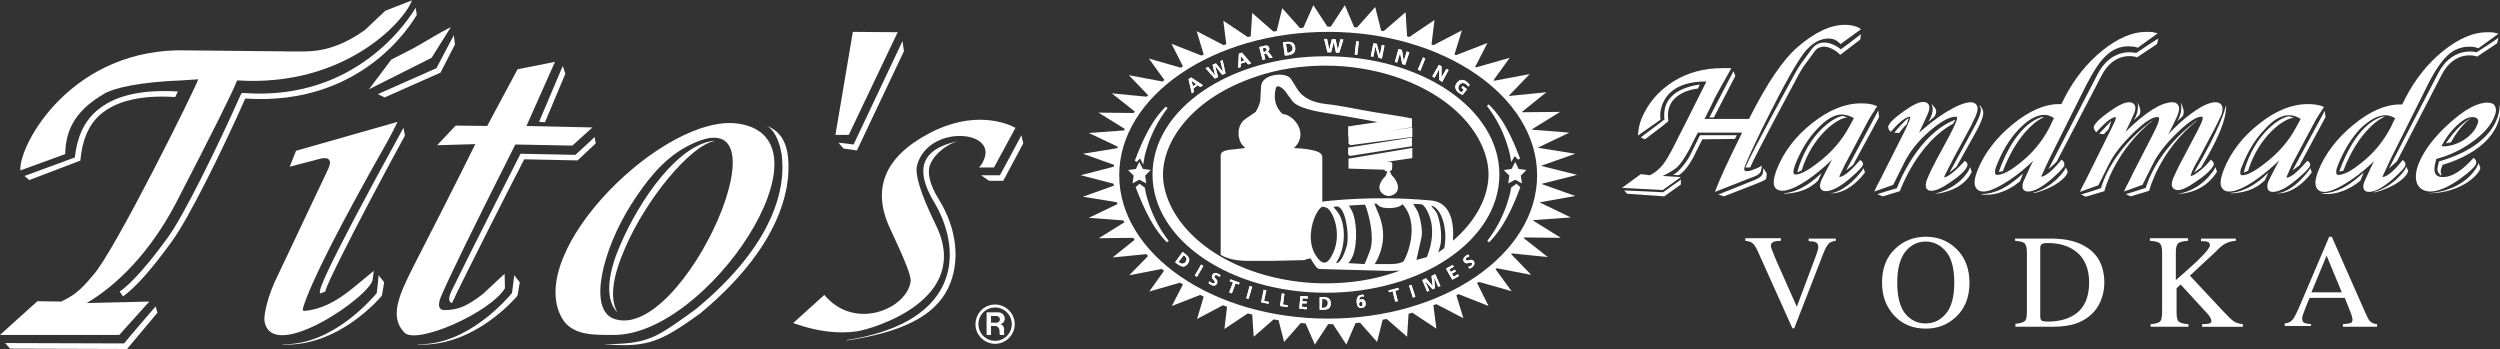 <?xml version="1.0" encoding="utf-8"?>
<!-- Generator: Adobe Illustrator 19.2.0, SVG Export Plug-In . SVG Version: 6.00 Build 0)  -->
<svg version="1.1" id="Layer_1" xmlns="http://www.w3.org/2000/svg" xmlns:xlink="http://www.w3.org/1999/xlink" x="0px" y="0px"
	 viewBox="0 0 674.8 94.2" style="enable-background:new 0 0 674.8 94.2;" xml:space="preserve">
<rect x="0" y="0" width="674.8" height="94.2" fill="#333333" stroke="none"/>
<style type="text/css">
	.Arched_x0020_Green{fill:url(#SVGID_1_);stroke:#FFFFFF;stroke-width:0.25;stroke-miterlimit:1;}
	.st0{fill:#FFFFFF;}
	.st1{fill-rule:evenodd;clip-rule:evenodd;fill:#FFFFFF;}
	.st2{fill:none;stroke:#FFFFFF;stroke-width:0.63;stroke-miterlimit:3.864;}
</style>
<linearGradient id="SVGID_1_" gradientUnits="userSpaceOnUse" x1="-60.376" y1="381.032" x2="-59.669" y2="380.325">
	<stop  offset="0" style="stop-color:#20AC4B"/>
	<stop  offset="0.983" style="stop-color:#19361A"/>
</linearGradient>
<path class="st0" d="M425.2,52.9l-9-3.2c0,0,0,0,0-0.1l9.5-2.4l-9.6-2.4c0,0,0,0,0-0.1l9.1-3.2l-10-1.6c0,0,0,0,0-0.1l8.4-4
	L413.5,35c0,0,0,0,0-0.1l7.6-4.7l-10.2,0.1c0,0,0-0.1-0.1-0.1l6.6-5.3l-10,1c0,0-0.1-0.1-0.1-0.1l5.6-5.8l-9.6,1.8
	c-0.1,0-0.1-0.1-0.2-0.1l4.4-6.1l-9.1,2.6c-0.1-0.1-0.2-0.1-0.2-0.2l3.3-6.4l-8.5,3.3c-0.1-0.1-0.2-0.1-0.4-0.2l2-6.5l-7.7,4
	c-0.2-0.1-0.3-0.1-0.5-0.2l0.8-6.6l-6.8,4.6c-0.2-0.1-0.4-0.1-0.6-0.2l-0.4-6.5l-5.9,5.1c-0.2,0-0.5-0.1-0.7-0.1l-1.6-6.4l-4.9,5.5
	c-0.3,0-0.5,0-0.8-0.1L363,1.4l-3.8,5.8c-0.3,0-0.5,0-0.8,0c0,0-0.1,0-0.1,0l-3.8-5.8l-2.7,6.1c-0.3,0-0.6,0-0.9,0.1l-4.8-5.4
	l-1.5,6.2c-0.3,0-0.6,0.1-0.9,0.1l-5.7-5l-0.4,6.3c-0.3,0.1-0.5,0.1-0.8,0.2l-6.6-4.4l0.8,6.3c-0.2,0.1-0.5,0.2-0.7,0.3L323,8.4
	l1.9,6.3c-0.2,0.1-0.4,0.2-0.6,0.3l-8.1-3.2l3.1,6.1c-0.2,0.1-0.4,0.2-0.5,0.4l-8.7-2.5l4.2,5.8c-0.2,0.1-0.3,0.3-0.5,0.4l-9.1-1.7
	l5.2,5.4c-0.1,0.1-0.2,0.3-0.4,0.4l-9.4-0.9l6.2,4.9c-0.1,0.1-0.2,0.3-0.3,0.4l-9.5-0.1l7.1,4.4c-0.1,0.1-0.1,0.3-0.2,0.4l-9.5,0.7
	l7.8,3.7c0,0.1-0.1,0.3-0.1,0.4l-9.3,1.5l8.4,3c0,0.2,0,0.3-0.1,0.5l-8.9,2.3l8.9,2.3c0,0.2,0,0.3,0.1,0.5l-8.4,3l9.2,1.5
	c0,0.2,0.1,0.3,0.1,0.5l-7.7,3.7l9.3,0.7c0.1,0.2,0.2,0.3,0.3,0.5l-6.9,4.3l9.3-0.1c0.1,0.2,0.2,0.4,0.4,0.5l-6,4.8l9.1-0.9
	c0.2,0.2,0.3,0.4,0.5,0.5l-5.1,5.2l8.8-1.7c0.2,0.2,0.4,0.4,0.6,0.5l-4,5.6l8.3-2.4c0.3,0.2,0.5,0.3,0.8,0.5l-3,5.8l7.7-3
	c0.3,0.2,0.6,0.3,0.9,0.5l-1.8,6l7-3.7c0.4,0.1,0.7,0.3,1.1,0.4l-0.7,6l6.3-4.2c0.4,0.1,0.8,0.2,1.2,0.3l0.4,6l5.4-4.7
	c0.4,0.1,0.8,0.2,1.3,0.2l1.5,5.9l4.5-5.1c0.4,0,0.9,0.1,1.3,0.1l2.5,5.7l3.6-5.5c0.1,0,0.2,0,0.3,0c0.3,0,0.6,0,1,0l3.6,5.5
	l2.5-5.8c0.4,0,0.8-0.1,1.2-0.1l4.6,5.2l1.5-6c0.4-0.1,0.7-0.1,1.1-0.2l5.5,4.8l0.4-6.2c0.3-0.1,0.7-0.2,1-0.3l6.5,4.3l-0.8-6.3
	c0.3-0.1,0.5-0.2,0.8-0.3l7.3,3.8l-1.9-6.2c0.2-0.1,0.4-0.2,0.6-0.3l8.1,3.2l-3.1-6.2c0.2-0.1,0.3-0.2,0.5-0.3l8.8,2.5l-4.3-5.9
	c0.1-0.1,0.2-0.2,0.3-0.3l9.3,1.8l-5.4-5.6c0.1-0.1,0.2-0.2,0.2-0.2l9.7,1l-6.5-5.1c0-0.1,0.1-0.1,0.1-0.2l9.9,0.1l-7.4-4.6
	c0-0.1,0.1-0.1,0.1-0.2l10-0.7l-8.3-4c0,0,0-0.1,0-0.1L425.2,52.9z M302.1,47.3c0-21.4,25.3-38.7,56.4-38.7
	c31.1,0,56.4,17.4,56.4,38.7c0,21.4-25.3,38.7-56.4,38.7C327.4,86,302.1,68.6,302.1,47.3z"/>
<path class="st0" d="M321.7,25.2l0.6-0.4l-0.2-0.9l1.2-0.9l0.7,0.5l0.7-0.5l-3.2-2.1l-0.7,0.5L321.7,25.2z M322.9,22.7l-0.9,0.6
	l-0.4-1.5l0,0L322.9,22.7"/>
<path class="st0" d="M321.7,25.2l0.6-0.4l-0.2-0.9l1.2-0.9l0.7,0.5l0.7-0.5l-3.2-2.1l-0.7,0.5L321.7,25.2z M322.9,22.7l-0.9,0.6
	l-0.4-1.5l0,0L322.9,22.7"/>
<polygon class="st0" points="325.4,18.4 326.1,18.1 328,20.4 328,20.4 327.3,17.5 328.2,17.1 330,19.3 330.1,19.3 329.4,16.5 
	330,16.2 330.8,19.8 329.9,20.2 328.1,17.9 328,17.9 328.8,20.8 327.9,21.2 "/>
<polygon class="st0" points="325.4,18.4 326.1,18.1 328,20.4 328,20.4 327.3,17.5 328.2,17.1 330,19.3 330.1,19.3 329.4,16.5 
	330,16.2 330.8,19.8 329.9,20.2 328.1,17.9 328,17.9 328.8,20.8 327.9,21.2 "/>
<path class="st0" d="M334.2,18.3l0.7-0.2l0-0.9l1.4-0.5l0.6,0.7l0.8-0.3l-2.5-2.9l-0.8,0.3L334.2,18.3z M335.9,16.3l-1,0.4l0-1.6
	l0,0L335.9,16.3"/>
<path class="st0" d="M334.2,18.3l0.7-0.2l0-0.9l1.4-0.5l0.6,0.7l0.8-0.3l-2.5-2.9l-0.8,0.3L334.2,18.3z M335.9,16.3l-1,0.4l0-1.6
	l0,0L335.9,16.3"/>
<path class="st0" d="M340.8,16.2l0.7-0.2l-0.3-1.4l0.2-0.1c0.3-0.1,0.4,0,0.6,0.2l0.7,1l0.8-0.2l-0.9-1.2c-0.1-0.1-0.3-0.3-0.5-0.3
	v0c0.4-0.2,0.6-0.6,0.5-1c-0.2-1-1.1-0.7-1.9-0.5l-0.8,0.2L340.8,16.2z M340.8,13.1l0.2-0.1c0.4-0.1,0.8-0.1,0.9,0.3
	c0.1,0.4-0.3,0.6-0.6,0.7l-0.2,0.1L340.8,13.1"/>
<path class="st0" d="M340.8,16.2l0.7-0.2l-0.3-1.4l0.2-0.1c0.3-0.1,0.4,0,0.6,0.2l0.7,1l0.8-0.2l-0.9-1.2c-0.1-0.1-0.3-0.3-0.5-0.3
	v0c0.4-0.2,0.6-0.6,0.5-1c-0.2-1-1.1-0.7-1.9-0.5l-0.8,0.2L340.8,16.2z M340.8,13.1l0.2-0.1c0.4-0.1,0.8-0.1,0.9,0.3
	c0.1,0.4-0.3,0.6-0.6,0.7l-0.2,0.1L340.8,13.1"/>
<path class="st0" d="M346.8,15l1-0.1c1.1-0.2,2-0.7,1.8-2.1c-0.2-1.4-1.2-1.6-2.3-1.5l-1,0.1L346.8,15z M347.1,11.9l0.4-0.1
	c0.6-0.1,1.2,0.3,1.4,1c0.1,0.8-0.4,1.3-1,1.4l-0.4,0.1L347.1,11.9"/>
<path class="st0" d="M346.8,15l1-0.1c1.1-0.2,2-0.7,1.8-2.1c-0.2-1.4-1.2-1.6-2.3-1.5l-1,0.1L346.8,15z M347.1,11.9l0.4-0.1
	c0.6-0.1,1.2,0.3,1.4,1c0.1,0.8-0.4,1.3-1,1.4l-0.4,0.1L347.1,11.9"/>
<polygon class="st0" points="357.4,10.5 358.2,10.5 358.8,13.4 358.8,13.4 359.5,10.6 360.5,10.6 361.1,13.5 361.1,13.5 361.8,10.6 
	362.6,10.7 361.5,14.2 360.6,14.2 360,11.3 360,11.3 359.3,14.1 358.3,14.1 "/>
<polygon class="st0" points="357.4,10.5 358.2,10.5 358.8,13.4 358.8,13.4 359.5,10.6 360.5,10.6 361.1,13.5 361.1,13.5 361.8,10.6 
	362.6,10.7 361.5,14.2 360.6,14.2 360,11.3 360,11.3 359.3,14.1 358.3,14.1 "/>
<rect x="364.5" y="12.5" transform="matrix(0.115 -0.993 0.993 0.115 311.332 375.21)" class="st0" width="3.6" height="0.7"/>
<rect x="364.5" y="12.5" transform="matrix(0.115 -0.993 0.993 0.115 311.332 375.21)" class="st0" width="3.6" height="0.7"/>
<polygon class="st0" points="370.7,11.7 371.6,11.8 372.4,14.7 372.5,14.7 373,12.1 373.7,12.3 373,15.8 372.1,15.6 371.3,12.7 
	371.2,12.7 370.7,15.3 370,15.2 "/>
<polygon class="st0" points="370.7,11.7 371.6,11.8 372.4,14.7 372.5,14.7 373,12.1 373.7,12.3 373,15.8 372.1,15.6 371.3,12.7 
	371.2,12.7 370.7,15.3 370,15.2 "/>
<polygon class="st0" points="377.5,13.2 378.4,13.5 378.9,16.5 378.9,16.5 379.7,13.9 380.4,14.1 379.3,17.5 378.5,17.3 377.9,14.3 
	377.9,14.3 377.1,16.9 376.5,16.7 "/>
<polygon class="st0" points="377.5,13.2 378.4,13.5 378.9,16.5 378.9,16.5 379.7,13.9 380.4,14.1 379.3,17.5 378.5,17.3 377.9,14.3 
	377.9,14.3 377.1,16.9 376.5,16.7 "/>
<polygon class="st0" points="384.1,15.5 384.7,15.8 383.4,19.1 382.7,18.8 "/>
<polygon class="st0" points="384.1,15.5 384.7,15.8 383.4,19.1 382.7,18.8 "/>
<polygon class="st0" points="388.4,17.5 389.1,17.9 389.1,20.9 389.1,20.9 390.4,18.6 391,18.9 389.3,22.1 388.5,21.6 388.5,18.6 
	388.5,18.6 387.2,21 386.6,20.6 "/>
<polygon class="st0" points="388.4,17.5 389.1,17.9 389.1,20.9 389.1,20.9 390.4,18.6 391,18.9 389.3,22.1 388.5,21.6 388.5,18.6 
	388.5,18.6 387.2,21 386.6,20.6 "/>
<path class="st0" d="M396.3,23.4c-0.1-0.3-0.4-0.5-0.6-0.7c-0.7-0.5-1.4-0.3-1.8,0.2c-0.4,0.6-0.4,1.3,0.2,1.8
	c0.2,0.1,0.3,0.2,0.4,0.2l0.6-0.7l-0.6-0.5l0.3-0.5l1.2,0.9l-1.2,1.5c-0.4-0.1-0.7-0.3-1.1-0.6c-0.9-0.7-1.2-1.7-0.5-2.6
	c0.7-1,1.8-1.1,2.7-0.3c0.3,0.3,0.6,0.5,0.8,0.8L396.3,23.4z"/>
<path class="st0" d="M396.3,23.4c-0.1-0.3-0.4-0.5-0.6-0.7c-0.7-0.5-1.4-0.3-1.8,0.2c-0.4,0.6-0.4,1.3,0.2,1.8
	c0.2,0.1,0.3,0.2,0.4,0.2l0.6-0.7l-0.6-0.5l0.3-0.5l1.2,0.9l-1.2,1.5c-0.4-0.1-0.7-0.3-1.1-0.6c-0.9-0.7-1.2-1.7-0.5-2.6
	c0.7-1,1.8-1.1,2.7-0.3c0.3,0.3,0.6,0.5,0.8,0.8L396.3,23.4z"/>
<path class="st0" d="M317.2,70.8l0.8,0.6c0.9,0.6,1.8,0.9,2.6-0.2c0.8-1.1,0.3-1.9-0.6-2.6l-0.8-0.6L317.2,70.8z M319.5,68.9
	l0.3,0.2c0.5,0.4,0.7,1,0.2,1.6c-0.4,0.6-1.2,0.6-1.6,0.2l-0.3-0.2L319.5,68.9"/>
<path class="st0" d="M317.2,70.8l0.8,0.6c0.9,0.6,1.8,0.9,2.6-0.2c0.8-1.1,0.3-1.9-0.6-2.6l-0.8-0.6L317.2,70.8z M319.5,68.9
	l0.3,0.2c0.5,0.4,0.7,1,0.2,1.6c-0.4,0.6-1.2,0.6-1.6,0.2l-0.3-0.2L319.5,68.9"/>
<polygon class="st0" points="324.2,71.4 324.8,71.8 323.1,74.7 322.5,74.4 "/>
<polygon class="st0" points="324.2,71.4 324.8,71.8 323.1,74.7 322.5,74.4 "/>
<path class="st0" d="M329.1,74.7c-0.2-0.2-0.4-0.3-0.6-0.4c-0.2-0.1-0.5-0.1-0.7,0.2c-0.3,0.5,1.2,1,0.7,2c-0.3,0.7-1,0.7-1.6,0.4
	c-0.3-0.2-0.5-0.3-0.7-0.5l0.3-0.5c0.2,0.2,0.4,0.4,0.6,0.5c0.2,0.1,0.6,0.2,0.8-0.1c0.3-0.6-1.2-1-0.7-2c0.3-0.7,1-0.7,1.6-0.4
	c0.3,0.1,0.5,0.3,0.7,0.5L329.1,74.7z"/>
<path class="st0" d="M329.1,74.7c-0.2-0.2-0.4-0.3-0.6-0.4c-0.2-0.1-0.5-0.1-0.7,0.2c-0.3,0.5,1.2,1,0.7,2c-0.3,0.7-1,0.7-1.6,0.4
	c-0.3-0.2-0.5-0.3-0.7-0.5l0.3-0.5c0.2,0.2,0.4,0.4,0.6,0.5c0.2,0.1,0.6,0.2,0.8-0.1c0.3-0.6-1.2-1-0.7-2c0.3-0.7,1-0.7,1.6-0.4
	c0.3,0.1,0.5,0.3,0.7,0.5L329.1,74.7z"/>
<polygon class="st0" points="332.8,76.2 331.9,75.9 332.1,75.4 334.6,76.3 334.4,76.8 333.5,76.5 332.5,79.2 331.8,78.9 "/>
<polygon class="st0" points="332.8,76.2 331.9,75.9 332.1,75.4 334.6,76.3 334.4,76.8 333.5,76.5 332.5,79.2 331.8,78.9 "/>
<polygon class="st0" points="337.3,77.2 338,77.4 337,80.7 336.4,80.5 "/>
<polygon class="st0" points="337.3,77.2 338,77.4 337,80.7 336.4,80.5 "/>
<polygon class="st0" points="341.1,78.2 341.8,78.4 341.2,81.2 342.5,81.5 342.4,82 340.4,81.6 "/>
<polygon class="st0" points="341.1,78.2 341.8,78.4 341.2,81.2 342.5,81.5 342.4,82 340.4,81.6 "/>
<polygon class="st0" points="346,79.2 346.7,79.3 346.3,82.2 347.6,82.4 347.5,82.9 345.5,82.6 "/>
<polygon class="st0" points="346,79.2 346.7,79.3 346.3,82.2 347.6,82.4 347.5,82.9 345.5,82.6 "/>
<polygon class="st0" points="351,79.9 353,80 353,80.6 351.6,80.5 351.5,81.3 352.8,81.4 352.7,81.9 351.5,81.9 351.4,82.8 
	352.8,82.9 352.7,83.5 350.7,83.3 "/>
<polygon class="st0" points="351,79.9 353,80 353,80.6 351.6,80.5 351.5,81.3 352.8,81.4 352.7,81.9 351.5,81.9 351.4,82.8 
	352.8,82.9 352.7,83.5 350.7,83.3 "/>
<path class="st0" d="M356.2,83.6l1,0c1.1,0,2-0.3,2-1.7c0-1.4-0.9-1.7-2-1.7l-1,0L356.2,83.6z M356.9,80.7l0.4,0
	c0.6,0,1.2,0.4,1.1,1.2c0,0.7-0.6,1.2-1.2,1.2l-0.4,0L356.9,80.7"/>
<path class="st0" d="M356.2,83.6l1,0c1.1,0,2-0.3,2-1.7c0-1.4-0.9-1.7-2-1.7l-1,0L356.2,83.6z M356.9,80.7l0.4,0
	c0.6,0,1.2,0.4,1.1,1.2c0,0.7-0.6,1.2-1.2,1.2l-0.4,0L356.9,80.7"/>
<path class="st0" d="M368.1,79.6c-0.2-0.1-0.5-0.1-0.7,0c-1.1,0.1-1.3,1.2-1.2,2.1c0.1,0.8,0.4,1.6,1.4,1.4c0.8-0.1,1.1-0.6,1-1.4
	c-0.1-0.6-0.5-1-1.1-0.9c-0.3,0-0.5,0.2-0.6,0.4l0,0c0-0.5,0.1-1.1,0.7-1.2c0.2,0,0.4,0,0.6,0.1L368.1,79.6z M367.3,81.4
	c0.3,0,0.5,0.3,0.5,0.6c0,0.3-0.1,0.6-0.4,0.7c-0.3,0-0.5-0.2-0.6-0.6C366.9,81.8,367,81.4,367.3,81.4"/>
<path class="st0" d="M368.1,79.6c-0.2-0.1-0.5-0.1-0.7,0c-1.1,0.1-1.3,1.2-1.2,2.1c0.1,0.8,0.4,1.6,1.4,1.4c0.8-0.1,1.1-0.6,1-1.4
	c-0.1-0.6-0.5-1-1.1-0.9c-0.3,0-0.5,0.2-0.6,0.4l0,0c0-0.5,0.1-1.1,0.7-1.2c0.2,0,0.4,0,0.6,0.1L368.1,79.6z M367.3,81.4
	c0.3,0,0.5,0.3,0.5,0.6c0,0.3-0.1,0.6-0.4,0.7c-0.3,0-0.5-0.2-0.6-0.6C366.9,81.8,367,81.4,367.3,81.4"/>
<polygon class="st0" points="376.6,81.4 377.3,81.3 376.6,78.5 377.6,78.2 377.4,77.7 374.8,78.4 374.9,78.9 375.9,78.6 "/>
<polygon class="st0" points="376.6,81.4 377.3,81.3 376.6,78.5 377.6,78.2 377.4,77.7 374.8,78.4 374.9,78.9 375.9,78.6 "/>
<rect x="380.7" y="76.7" transform="matrix(0.951 -0.31 0.31 0.951 -5.509 122.172)" class="st0" width="0.7" height="3.4"/>
<rect x="380.7" y="76.7" transform="matrix(0.951 -0.31 0.31 0.951 -5.509 122.172)" class="st0" width="0.7" height="3.4"/>
<polygon class="st0" points="383.9,75.6 384.9,75.1 386.7,77.2 386.7,77.2 386.4,74.5 387.4,74 388.8,77.2 388.2,77.4 387.1,74.8 
	387.1,74.8 387.3,77.8 386.7,78.1 384.7,75.9 384.7,75.9 385.8,78.5 385.2,78.7 "/>
<polygon class="st0" points="383.9,75.6 384.9,75.1 386.7,77.2 386.7,77.2 386.4,74.5 387.4,74 388.8,77.2 388.2,77.4 387.1,74.8 
	387.1,74.8 387.3,77.8 386.7,78.1 384.7,75.9 384.7,75.9 385.8,78.5 385.2,78.7 "/>
<polygon class="st0" points="390.3,72.5 392.1,71.5 392.4,72 391.2,72.7 391.6,73.4 392.7,72.8 393,73.2 391.9,73.9 392.4,74.7 
	393.5,74 393.8,74.5 392,75.5 "/>
<polygon class="st0" points="390.3,72.5 392.1,71.5 392.4,72 391.2,72.7 391.6,73.4 392.7,72.8 393,73.2 391.9,73.9 392.4,74.7 
	393.5,74 393.8,74.5 392,75.5 "/>
<path class="st0" d="M396.6,69.2c-0.2,0.1-0.5,0.2-0.7,0.3c-0.2,0.1-0.4,0.4-0.2,0.7c0.4,0.5,1.4-0.6,2.1,0.3
	c0.4,0.6,0.1,1.2-0.4,1.6c-0.3,0.2-0.5,0.3-0.8,0.4l-0.3-0.5c0.3,0,0.5-0.1,0.8-0.3c0.2-0.2,0.4-0.5,0.2-0.7
	c-0.4-0.5-1.5,0.6-2.1-0.3c-0.5-0.6-0.1-1.2,0.4-1.6c0.2-0.2,0.5-0.3,0.8-0.4L396.6,69.2z"/>
<path class="st0" d="M396.6,69.2c-0.2,0.1-0.5,0.2-0.7,0.3c-0.2,0.1-0.4,0.4-0.2,0.7c0.4,0.5,1.4-0.6,2.1,0.3
	c0.4,0.6,0.1,1.2-0.4,1.6c-0.3,0.2-0.5,0.3-0.8,0.4l-0.3-0.5c0.3,0,0.5-0.1,0.8-0.3c0.2-0.2,0.4-0.5,0.2-0.7
	c-0.4-0.5-1.5,0.6-2.1-0.3c-0.5-0.6-0.1-1.2,0.4-1.6c0.2-0.2,0.5-0.3,0.8-0.4L396.6,69.2z"/>
<path class="st1" d="M357.9,15.5c25.7,0,46.5,14.1,46.5,31.6c0,17.5-20.8,31.6-46.5,31.6c-25.7,0-46.5-14.1-46.5-31.6
	C311.4,29.6,332.2,15.5,357.9,15.5 M391.8,65.7c7.1-5.8,10.3-12.8,10.3-18.6c0-9-7.7-20.9-25.7-26.8c-5.6-1.8-11.9-2.9-18.6-2.9
	c-6.7,0-13,1-18.6,2.9c-17.9,5.9-25.6,17.8-25.6,26.8c0,9,7.7,20.9,25.6,26.8c5.6,1.8,11.9,2.9,18.6,2.9c6.7,0,13-1,18.6-2.9
	c1.1-0.4,2.2-0.8,3.3-1.2l-4.9,0.1l-18.6-0.5c-0.5,0-1.2-1-2.3-2.9c-0.2,0-0.7,0.1-1.4,0.3l-0.5,0.2l-9,0.2l-5.9,0
	c-3.2,0-5.6-0.5-7.3-1.5l0-26.6c0-1.5,3-1.2,6.7-1.8l0.6-0.1c-3-1.2-3.3-6-0.8-7.7l2.9-2c0.8-1.4,1.2-2.5,1.3-3.3l0.2-3.8
	c0.2-3.1,6.4-3.6,7.5-1.8l1.7,2.7c1.5,2.4,4.2,3.8,8.1,4.2c4.4,0.5,8.7,1.5,13,2.2c6.2,1,9.5,1.5,9.8,1.6l0,1.9l-16.6,2.4l0-2.1
	l9.4-1.4c-1.7-0.4-6.9-1.4-15.6-2.8c-5.1-0.8-8-1.9-8.9-3.1l-1.9-2.6c-0.7-1-2.8-2.6-3.2-0.5c-0.5,2.5-0.2,4.4,1.3,6.3
	c0.2,0.2,0.7,0.8,1,0.8c2.7,0.2,7.1,5.3,2.2,9.1c0.4,0,0.7,0.1,1.1,0.1c2.1,0.1,4.4,0.3,6.1,1c0.4,0.2,0.9,0.6,0.9,1l0,12.5l1.4-0.2
	c0.8,0,12.3-1.6,27.9-0.2C390.3,54.6,392.5,58.4,391.8,65.7C391.8,65.7,391.8,65.6,391.8,65.7 M364.3,38.9l0-1.9l16.6-2.2l0,1.9
	L364.3,38.9 M364.2,41.8l0-1.7l16.6-2.6l0,1.7L364.2,41.8 M375.4,45.9l-1.3,0l0-0.4l-9.8-0.3l0-2.1l16.6-2.8l0,2.1l-9.6,1.4l0,0.2
	l3.8,0c0.3,0,0.4,0.1,0.4,0.4L375.4,45.9 M375.3,47.3c0.2,0.5,1.1,0.9,1.6,2.5c0.3,1,0.1,2-1,2.5c-0.8,0.4-1.3,0.4-2.1,0
	c-1.4-0.7-1.6-2.2-0.2-3.9c0.3-0.3,0.8-0.9,0.8-1l0.4-1.1L375.3,47.3 M370.4,54.6l0.4,0.8l0.7,1.7c2.3,5,2,9.8-1,14.5l4.6,0
	c2,0,3.2-0.3,3.9-0.8c0.7-0.6,5.2-10.5-0.5-16.2c-0.6,1.6-5.6,1.5-6.1,0.7l-0.7-0.6L370.4,54.6 M380.9,54.7l1.3,2.2
	c0.6,0.9,1.6,5.1,1.2,7l-1.5,6.7l3.3-0.9c0.2,0,0.6-1,1.1-2.8c0.5-1.9,0.7-3.9,0.5-5.8c-0.2-2.5-1.8-6.3-3.3-6.3L380.9,54.7
	 M368.6,54.9l-5,0.3l1,1.8c1.2,2.2,1.7,8.4,0.2,12.1c-0.4,0.9-0.9,1.6-1.6,2.2l5.2,0.3c0.2,0,0.7-1.2,1.6-3.6
	C371.8,63.5,368.9,54.9,368.6,54.9 M390.1,67.2c0.3-1.2,0.5-3.2,0.2-5.4c-0.6-4.3-2.3-6-3.5-6.5l-1.2-0.1l1.8,2.2
	c0.4,0.5,1.6,4.4,1.2,8c-0.1,0.9-0.5,2-1,3.7C388.4,68.4,389.2,67.8,390.1,67.2 M359.3,55.6l1.4,1.7c2.2,2.6,2.6,9.7-0.7,14l0.8,0
	c1.7,0,3.1-4.7,3.2-5.8c0.4-3.4-0.7-10-3.1-10.1L359.3,55.6 M357.2,55.5c-1.8-0.5-5.7,7.9-2.5,13.3c1.7,2.9,3.4,3.2,4.8,0.8
	c3.6-5.9,0.6-13.3-1.5-13.9L357.2,55.5"/>
<path class="st2" d="M357.9,15.5c25.7,0,46.5,14.1,46.5,31.6c0,17.5-20.8,31.6-46.5,31.6c-25.7,0-46.5-14.1-46.5-31.6
	C311.4,29.6,332.2,15.5,357.9,15.5z M391.8,65.7c7.1-5.8,10.3-12.8,10.3-18.6c0-9-7.7-20.9-25.7-26.8c-5.6-1.8-11.9-2.9-18.6-2.9
	c-6.7,0-13,1-18.6,2.9c-17.9,5.9-25.6,17.8-25.6,26.8c0,9,7.7,20.9,25.6,26.8c5.6,1.8,11.9,2.9,18.6,2.9c6.7,0,13-1,18.6-2.9
	c1.1-0.4,2.2-0.8,3.3-1.2l-4.9,0.1l-18.6-0.5c-0.5,0-1.2-1-2.3-2.9c-0.2,0-0.7,0.1-1.4,0.3l-0.5,0.2l-9,0.2l-5.9,0
	c-3.2,0-5.6-0.5-7.3-1.5l0-26.6c0-1.5,3-1.2,6.7-1.8l0.6-0.1c-3-1.2-3.3-6-0.8-7.7l2.9-2c0.8-1.4,1.2-2.5,1.3-3.3l0.2-3.8
	c0.2-3.1,6.4-3.6,7.5-1.8l1.7,2.7c1.5,2.4,4.2,3.8,8.1,4.2c4.4,0.5,8.7,1.5,13,2.2c6.2,1,9.5,1.5,9.8,1.6l0,1.9l-16.6,2.4l0-2.1
	l9.4-1.4c-1.7-0.4-6.9-1.4-15.6-2.8c-5.1-0.8-8-1.9-8.9-3.1l-1.9-2.6c-0.7-1-2.8-2.6-3.2-0.5c-0.5,2.5-0.2,4.4,1.3,6.3
	c0.2,0.2,0.7,0.8,1,0.8c2.7,0.2,7.1,5.3,2.2,9.1c0.4,0,0.7,0.1,1.1,0.1c2.1,0.1,4.4,0.3,6.1,1c0.4,0.2,0.9,0.6,0.9,1l0,12.5l1.4-0.2
	c0.8,0,12.3-1.6,27.9-0.2C390.3,54.6,392.5,58.4,391.8,65.7C391.8,65.7,391.8,65.6,391.8,65.7 M364.3,38.9l0-1.9l16.6-2.2l0,1.9
	L364.3,38.9 M364.2,41.8l0-1.7l16.6-2.6l0,1.7L364.2,41.8 M375.4,45.9l-1.3,0l0-0.4l-9.8-0.3l0-2.1l16.6-2.8l0,2.1l-9.6,1.4l0,0.2
	l3.8,0c0.3,0,0.4,0.1,0.4,0.4L375.4,45.9 M375.3,47.3c0.2,0.5,1.1,0.9,1.6,2.5c0.3,1,0.1,2-1,2.5c-0.8,0.4-1.3,0.4-2.1,0
	c-1.4-0.7-1.6-2.2-0.2-3.9c0.3-0.3,0.8-0.9,0.8-1l0.4-1.1L375.3,47.3 M370.4,54.6l0.4,0.8l0.7,1.7c2.3,5,2,9.8-1,14.5l4.6,0
	c2,0,3.2-0.3,3.9-0.8c0.7-0.6,5.2-10.5-0.5-16.2c-0.6,1.6-5.6,1.5-6.1,0.7l-0.7-0.6L370.4,54.6 M380.9,54.7l1.3,2.2
	c0.6,0.9,1.6,5.1,1.2,7l-1.5,6.7l3.3-0.9c0.2,0,0.6-1,1.1-2.8c0.5-1.9,0.7-3.9,0.5-5.8c-0.2-2.5-1.8-6.3-3.3-6.3L380.9,54.7
	 M368.6,54.9l-5,0.3l1,1.8c1.2,2.2,1.7,8.4,0.2,12.1c-0.4,0.9-0.9,1.6-1.6,2.2l5.2,0.3c0.2,0,0.7-1.2,1.6-3.6
	C371.8,63.5,368.9,54.9,368.6,54.9 M390.1,67.2c0.3-1.2,0.5-3.2,0.2-5.4c-0.6-4.3-2.3-6-3.5-6.5l-1.2-0.1l1.8,2.2
	c0.4,0.5,1.6,4.4,1.2,8c-0.1,0.9-0.5,2-1,3.7C388.4,68.4,389.2,67.8,390.1,67.2 M359.3,55.6l1.4,1.7c2.2,2.6,2.6,9.7-0.7,14l0.8,0
	c1.7,0,3.1-4.7,3.2-5.8c0.4-3.4-0.7-10-3.1-10.1L359.3,55.6 M357.2,55.5c-1.8-0.5-5.7,7.9-2.5,13.3c1.7,2.9,3.4,3.2,4.8,0.8
	c3.6-5.9,0.6-13.3-1.5-13.9L357.2,55.5"/>
<polygon class="st0" points="409,43.7 409.9,45.6 412,45.9 410.5,47.4 410.8,49.5 409,48.5 407.1,49.5 407.4,47.4 405.9,45.9 
	408,45.6 "/>
<polygon class="st0" points="307.5,43.7 308.5,45.6 310.6,45.9 309.1,47.4 309.4,49.5 307.5,48.5 305.7,49.5 306,47.4 304.5,45.9 
	306.6,45.6 "/>
<path class="st0" d="M306.6,43.5l1.2-1.3l0.6,1.2c0,0,1.1-7.5,6.5-14.4C310.1,33.6,307.5,41.3,306.6,43.5"/>
<path class="st2" d="M306.6,43.5l1.2-1.3l0.6,1.2c0,0,1.1-7.5,6.5-14.4C310.1,33.6,307.5,41.3,306.6,43.5z"/>
<path class="st0" d="M306.9,50.6l0.7-0.6l1.1,0.8c0,0,1.1,7.5,6.5,14.4C310.4,60.4,307.8,52.7,306.9,50.6"/>
<path class="st2" d="M306.9,50.6l0.7-0.6l1.1,0.8c0,0,1.1,7.5,6.5,14.4C310.4,60.4,307.8,52.7,306.9,50.6z"/>
<path class="st0" d="M410,50.6l-0.7-0.6l-1.1,0.8c0,0-1.1,7.5-6.5,14.4C406.5,60.4,409.2,52.7,410,50.6"/>
<path class="st2" d="M410,50.6l-0.7-0.6l-1.1,0.8c0,0-1.1,7.5-6.5,14.4C406.5,60.4,409.2,52.7,410,50.6z"/>
<path class="st0" d="M410,42.9l-1.2-1.3l-0.7,1.2c0,0-1.1-7.5-6.5-14.4C406.5,33,409.1,40.7,410,42.9"/>
<path class="st2" d="M410,42.9l-1.2-1.3l-0.7,1.2c0,0-1.1-7.5-6.5-14.4C406.5,33,409.1,40.7,410,42.9z"/>
<path class="st1" d="M268.6,92.8c2.9,0,5.3-2.4,5.3-5.3c0-2.9-2.4-5.3-5.3-5.3c-3,0-5.3,2.4-5.3,5.4
	C263.3,90.4,265.7,92.8,268.6,92.8 M268.6,92c-2.5,0-4.5-2-4.5-4.5c0-2.5,2-4.5,4.5-4.5c2.5,0,4.5,2,4.5,4.5
	C273.1,90,271.1,92,268.6,92 M266.3,90.4h1.2V88h1.2c0.5,0,1.1,0.5,1.1,1.4c0,0.7,0,0.8,0.1,1h1.2c-0.2-0.6,0-1.2-0.1-1.8
	c-0.1-0.7-0.6-1-1-1.1c0.6-0.1,1.2-0.7,1.2-1.5c0-0.9-0.7-1.7-1.8-1.7h-3.1V90.4 M267.5,87.1v-1.8h1.5c0.5,0,0.9,0.4,0.9,0.9
	c0,0.5-0.4,0.9-0.9,0.9H267.5"/>
<path class="st1" d="M40.3,81.4l-8.1,9H0l10.1-9.1l6.4,0.1c3.1-1.5,4.9-2.6,8.6-7.1c5.7-6.1,28.4-52,28.4-52.9L49,21.7
	c-11.3,0.4-18.3,2.1-20.7,3.5c-7.1,4.1-10.6,9-10.7,16.4L5.5,46C5,39.1,19.4,12.6,50.7,13.6l29.6,0.3c3.8,0,9.8,0.2,18.2-5.8
	l5.5-5.2l7.2-2.8c-2,5.6-18.1,23.5-47.2,21.6c-1,2.7-6.5,13.8-16.5,33.1c-6.9,13.2-15.9,22.2-24.1,27L40.3,81.4z M99.6,24.1l6-8
	l4.1-2.1c1.7-0.8,4.4-2.4,8-4.5c1.3-0.8,2.7-1.5,4-2.2l-5.2,8.3L99.6,24.1 M230.2,8.6l12.1,0.1l-13.2,27.7l-3.6,0L230.2,8.6
	 M136.3,77.8L136.3,77.8c-4,6.6-23.8,15.3-27.1,12c-4.2-4.2-1.5-10.2,2.4-17.9c11.5-22.4,16.5-32.6,16.7-33L118,39.2l5-5.3l8.5,0.1
	l8.2-15.3l10.1-2L142.1,34l17.8,0.4l-5.4,4.9L139.1,39c-11.3,22.4-17.6,35.3-20,40.9c-0.5,1.1-1.4,3.8,0.9,3.8c4,0,6.5-1.4,10.4-4.4
	l5.8-5.4L136.3,77.8 M231.5,89.4c-5.2,0.8-11,0.1-17.4-2.2l8.4-7.6c8.4,10,22.5,3.5,23.3-3.7c0.2-1.4-1.7-6-5.4-13.9
	c-5.2-10.8-1.8-19.5,10.2-25.9c12.3-6.6,21.3-2.8,23.5-1.6l-5.8,10.7l-4.1,0c0.5-0.4,1.1-1.1,1.6-2.7c2.4-7.5-15.1-8.6-18.2,1.9
	c-0.8,2.5,0.9,7.9,4.9,16.1C262.8,81,235.3,88.8,231.5,89.4 M165.6,90.4c-5,0-11.1,0.3-13.9-4.5c-10.4-18.1,27.9-55.7,47.8-52.5
	C226.2,37.7,190.9,90.7,165.6,90.4 M100.9,73.1l-0.3,2.2c0,4.3-27.2,23.1-29.2,11.4c-0.3-1.5,0.9-7.1,3.6-12.4L88.4,46
	c0.6-1.2,0.6-1.6,0.7-2.2c-0.3-1-0.7-1.3-2.5-1l-8.4,2.2l1.7-4.3l27.4-7.8c-0.9,1.9-1.9,3.8-2.9,5.6c-13.1,23.1-20.6,38-22.6,44.6
	c-0.1,0.5-0.1,0.9,0.4,0.8c4.2-0.3,8.5-2.4,13-6.1L100.9,73.1 M185.1,39.7c-6.4,3.5-10.9,9.5-14.8,15.6
	c-7.8,12.4-11.5,28.1-4.7,30.7C184.5,93.1,215.3,23.2,185.1,39.7"/>
<path class="st1" d="M65.8,25.1l-0.5,0L65,25.5c-6.2,14-15.4,32.7-19.7,38.6c-5.3,7.3-9.8,12.4-13,14.6l0.9,1.3
	c3.4-2.4,7.9-7.5,13.3-15c4.3-5.9,13.2-23.7,19.7-38.4C97.5,28.7,110.9,6.7,112.5,4l-0.3-1.9C110.6,4.8,96.5,27.4,65.8,25.1"/>
<path class="st1" d="M33.5,92.7c-0.7,0-32.1-0.1-32.1-0.1l1.3,1.5l31.6,0.1l8.2-9.8L42,82.7C42,82.7,33.9,92.1,33.5,92.7"/>
<path class="st1" d="M117.8,18.4c-0.5,0.2-15.8,7-15.8,7l1.8,0.9l15.1-6.7l3.9-7.6l-0.3-2.5C122.5,9.5,118,18,117.8,18.4"/>
<path class="st1" d="M86.4,79.2l1.4-0.5c0.2-2.1,12.9-26.4,21.5-42.1l-0.4-2.1C85.3,77.4,86.1,78.7,86.4,79.2"/>
<path class="st1" d="M101.7,79.1c-1.3,1.5-12.1,14.3-25.6,13.8l0.3,0.1c15,0.6,26.1-12.5,26.6-13.1l0.1-0.2l0.6-3.5l-1.5-1.9
	C102.2,74.3,101.8,78.6,101.7,79.1"/>
<path class="st1" d="M138.2,79.1c-1.3,1.5-12.1,14.3-25.6,13.8L113,93c15,0.6,26.1-12.5,26.6-13.1l0.1-0.2l0.6-3.5l-1.5-1.9
	C138.8,74.3,138.3,78.6,138.2,79.1"/>
<polygon class="st1" points="145.5,32.9 147.1,33 152.6,19.9 151.9,17.8 "/>
<path class="st1" d="M167.3,66.4c-2.5,5.8-4.6,13.7-0.7,17.9h0c-2.1-4-1.2-9.7,2.1-17.3c5.7-13.3,17.6-27.6,24-28.9V38
	C183.1,39,172.7,53.7,167.3,66.4"/>
<path class="st1" d="M206.9,34c1.6,0.6,3.4,3.3,4.1,7.8c0.1,0.9,0.2,2.1,0.2,3.4c0,7.6-3.3,21.6-23.2,38.1c0,0-2.6,1.9-2.6,1.9
	c-8.6,6.1-10.9,7.7-22.6,7.7l0.1,0c10.7,0.9,14.7-0.3,23.4-6.4l2.7-1.9c24.1-20,24.5-36.8,23.6-43c-0.7-4.5-3-6.6-5.4-7.5L206.9,34z
	"/>
<path class="st1" d="M230.4,39c-0.9-0.1-4.1-0.5-4.1-0.5l1.4,1.6l3.6,0.5L244,13.8l-0.4-2.7C243.6,11.1,230.8,38.1,230.4,39"/>
<path class="st1" d="M269.9,47.3h-5.1l2.2,1.5h3.8l5.4-10.1l-0.5-2.2C275.7,36.6,270.3,46.6,269.9,47.3"/>
<path class="st1" d="M249.7,43.6c-1.1,2.8-0.3,6.4,2.4,10.9c1.7,2.8,7,12.7,2.5,22.4c-3.6,7.7-12.6,12.8-26.1,14.9l0.1,0.1
	c14-2.1,23.6-6.2,27.4-14.3c3.3-7,2.3-15.9-2.6-23.8c-2.5-4-3.2-7.2-2.3-9.5c1.3-3.1,5-5.6,7.5-6.2l0,0
	C255.9,38.7,251.3,39.9,249.7,43.6"/>
<path class="st1" d="M26.1,29.9c-3.4,2.9-5.3,7.1-5.9,12.6L6.6,47.5l1.3,1.1l13.9-5.3l-0.3-0.2l0.2,0.1c0.5-5.4,2.2-9.5,5.4-12.3
	c4.3-3.7,11.1-5.3,20.2-4.7l0.7-1.5C38.1,24.1,30.8,25.8,26.1,29.9"/>
<path class="st1" d="M160.5,37c0,0-4.8,4.5-5.2,4.8c-0.6,0-14.8-0.3-14.8-0.3l-0.2,0.4c-0.6,1.2-13.9,27.3-18.6,37
	c-0.5,1.2-0.8,2.6,0.3,2.9c2.9-6.3,17.5-35,19.5-38.8c0.9,0,14.4,0.3,14.4,0.3l4.9-4.6L160.5,37z"/>
<g>
	<path class="st0" d="M480.7,64.3V65c-0.9,0-1.5,0.1-1.8,0.2c-0.6,0.2-0.9,0.6-0.9,1.1c0,0.3,0.1,0.7,0.3,1.2
		c0.2,0.5,0.6,1.4,1.1,2.7l5.6,12.6l5.1-13.6c0.2-0.6,0.4-1.1,0.5-1.5c0.1-0.4,0.2-0.7,0.2-1c0-0.7-0.3-1.2-0.9-1.4
		c-0.3-0.1-0.9-0.2-1.7-0.2v-0.7h7.3V65c-0.8,0.1-1.3,0.3-1.7,0.6c-0.6,0.5-1.1,1.4-1.6,2.7l-7.9,20.3h-0.5l-8.9-19.8
		c-0.7-1.7-1.3-2.7-1.8-3.1c-0.4-0.4-1.1-0.6-2-0.7v-0.7H480.7z"/>
	<path class="st0" d="M508,76.3c0,3.6,1.1,6.6,3.4,9c2.2,2.3,5,3.4,8.4,3.4c3.2,0,5.8-1,8.1-3.1c2.5-2.3,3.7-5.4,3.7-9.3
		c0-3.8-1.2-6.9-3.6-9.2c-2.2-2.1-4.9-3.2-8.2-3.2c-3.2,0-6,1.1-8.2,3.2C509.2,69.3,508,72.4,508,76.3 M512.1,76.3
		c0-3.8,0.8-6.6,2.2-8.4c1.5-1.8,3.3-2.7,5.5-2.7c2.1,0,3.9,0.9,5.4,2.6c1.5,1.7,2.3,4.6,2.3,8.5c0,3.9-0.8,6.7-2.3,8.4
		c-1.5,1.8-3.3,2.6-5.5,2.6c-2.2,0-4-0.9-5.5-2.7C512.8,82.8,512.1,80,512.1,76.3"/>
	<path class="st0" d="M543.9,88.2h10c2.7,0,4.9-0.3,6.8-1c1-0.4,2-0.9,2.9-1.6c1.5-1.1,2.6-2.5,3.3-4.1c0.7-1.6,1.1-3.3,1.1-5.1
		c0-5-2-8.4-6.1-10.4c-2.3-1.1-5-1.6-8.3-1.6h-9.7V65c1.3,0.1,2.2,0.3,2.6,0.7c0.4,0.4,0.6,1.2,0.6,2.5v16c0,1.4-0.2,2.2-0.6,2.5
		c-0.4,0.3-1.2,0.6-2.5,0.7V88.2z M550.7,85.4V67.1c0-0.6,0.1-1,0.4-1.2c0.3-0.2,0.8-0.3,1.6-0.3c3.2,0,5.8,0.8,7.8,2.4
		c2.3,1.9,3.4,4.7,3.4,8.3c0,4.1-1.4,7.1-4.2,8.8c-1.8,1.1-4.1,1.7-6.9,1.7c-0.9,0-1.5-0.1-1.8-0.3C550.9,86.4,550.7,86,550.7,85.4"
		/>
	<path class="st0" d="M580.4,87.5c1.5-0.1,2.4-0.4,2.7-0.8c0.4-0.4,0.5-1.4,0.5-2.9V68.2c0-1.3-0.2-2.1-0.6-2.5
		c-0.4-0.4-1.3-0.6-2.7-0.7v-0.7h10.3V65c-1.4,0.1-2.3,0.3-2.7,0.7c-0.4,0.4-0.6,1.2-0.6,2.5v7.4c2.2-1.9,4-3.5,5.4-4.8
		c2.5-2.4,3.8-3.9,3.8-4.6c0-0.5-0.2-0.8-0.6-0.9c-0.4-0.2-1-0.2-1.8-0.2v-0.7h9.4V65c-1.1,0.1-2,0.3-2.7,0.7
		c-0.7,0.3-1.6,1-2.7,2.2l-7,6.5l8.6,9.2c1.6,1.7,2.6,2.7,3.2,3.1c0.6,0.4,1.4,0.7,2.5,0.8v0.7h-11v-0.7c1,0,1.7-0.1,2-0.2
		c0.4-0.1,0.5-0.4,0.5-0.7c0-0.2-0.1-0.5-0.3-0.9c-0.2-0.4-0.6-0.9-1.1-1.4l-6.9-7.5l-1.1,1v6.5c0,1.3,0.2,2.2,0.6,2.5
		c0.4,0.4,1.3,0.6,2.6,0.7v0.7h-10.2V87.5z"/>
	<path class="st0" d="M623.8,88.2v-0.7c-0.8-0.1-1.4-0.2-1.7-0.3c-0.5-0.2-0.7-0.6-0.7-1.3c0-0.3,0.1-0.7,0.3-1.2
		c0.2-0.5,0.7-2,1.7-4.3h9.5l1.4,3.5c0.2,0.5,0.4,1,0.5,1.4c0.1,0.4,0.2,0.8,0.2,0.9c0,0.5-0.2,0.9-0.5,1c-0.3,0.1-1,0.2-2.1,0.3
		v0.7h9.2v-0.7c-0.8-0.1-1.4-0.3-1.8-0.7c-0.4-0.3-0.8-1.2-1.4-2.5l-9-20.4h-0.7l-7.5,17.6c-1.1,2.6-1.9,4.3-2.4,4.8
		c-0.5,0.6-1.1,0.9-2.1,1v0.7H623.8z M623.9,78.9L628,69l4.1,9.9H623.9"/>
</g>
<path class="st0" d="M501.8,7.5c-1.1-0.5-2.3-0.8-3.8-0.8c-3.9,0-8.2,2-12.9,6.1c-3.8,3.3-8.1,9.6-12.7,18.7c0,0-0.2,0.4-0.3,0.6
	c-0.4,0-10.9,0-12,0c0.5-0.9,2.9-5.9,2.9-5.9c0.6-1.2,2-3.6,4-7.2l0.3-0.6l-2.5,0c-4.9,0-9.4,1.2-13.3,3.7c-3.9,2.5-6.7,5.8-8.4,9.9
	c-0.5,1.2-0.8,2.5-0.9,3.7l-0.1,0.9l6.1-4.3l0-0.2c-0.2-1.3,0-2.6,0.5-3.9c1.6-4.1,5.6-6.2,11.8-6.2h0.1c-0.5,1.1-8,15.9-8,15.9
	c-1.6,3.2-2.8,5.4-3.8,6.6c-0.9,1.1-2,2.1-3.5,2.8c-0.2,0-2.4-0.3-2.4-0.3l-5.1,3.7l11,0.6l4.9-3.5c0,0-3.4-0.2-4.9-0.3
	c1.6-0.8,2.9-1.5,3.8-2.3c1.1-1,2.2-2.7,3.4-4.9l1.3-2.6c0,0,0.7-1.4,1-1.9c0.4,0,10.8,0,11.9,0c-0.1,0.1-0.1,0.3-0.1,0.3
	c-3.5,7-5.8,12-6.9,14.9l-0.3,0.8l8.9-3.5l1.6-0.6c1.1-0.4,1.7-0.9,1.9-1.5l0.3-1.5l-0.7,0.4c-1.5,0.7-2.6,1.1-3.3,1.1
	c-0.2,0-0.5,0-0.7-0.2c-0.1-0.1-0.2-0.4,0.1-1.2c0.9-2.2,2.4-5.5,4.4-9.6l1.6-3.2c4.6-9.2,8-15.2,10-17.8c2-2.5,4.2-3.8,6.6-3.8
	c1.2,0,2.1,0.4,3,1.3l0.2,0.2l5.5-4L501.8,7.5z"/>
<path class="st0" d="M500.4,31.9c-0.3,0.5-1.2,2.2-1.2,2.2c-2,3.8-4.9,7.1-8.6,9.9c-2.7,2.1-4.7,3.1-5.9,3.1c-0.4,0-0.5-0.2-0.5-0.2
	c-0.1-0.2-0.3-0.7,0.3-2.3c1.5-3.9,3.5-7.2,6-9.8c2.4-2.6,4.6-3.9,6.7-3.9C498.4,31,499.5,31.3,500.4,31.9 M506.4,29.1l0.3-0.4
	l-0.4-0.2c-1-0.4-2.3-0.6-4-0.6c-4.3,0-8.7,1.8-13.1,5.3c-4.5,3.5-7.7,7.7-9.6,12.5c-0.9,2.4-1.1,4-0.5,4.9c0.4,0.6,1,0.8,1.9,0.9
	c1.6,0,3.8-0.9,6.7-2.8c2.2-1.5,4.5-3.4,6.8-5.6c-0.3,0.5-0.9,1.7-0.9,1.7c0,0-1,1.9-1,1.9c0,0-1,2-1,2c-0.4,1-0.5,1.8-0.1,2.3
	c0.2,0.4,0.7,0.6,1.3,0.6c1.6,0,3.8-1.1,6.6-3.5c2.7-2.3,3.2-3.1,3.4-3.5c0.1-0.2,0.2-0.7-0.4-1.2l-0.3-0.2l-0.3,0.3
	c-2.9,3.4-4.5,4.2-5.3,4.3c0-0.1,0-0.2,0.1-0.5l1.4-2.9l0.8-1.5l5.5-10.4c0,0,0.9-1.5,0.9-1.5l0.8-1.2
	C506,29.6,506.4,29.1,506.4,29.1"/>
<path class="st0" d="M527.2,42.9l4.7-8.7c0,0,1.4-2.9,1.4-2.9c0.3-0.8,0.5-1.5,0.5-2c0-0.4-0.1-0.7-0.3-1c-0.3-0.4-0.8-0.7-1.5-0.7
	c-1.6,0-3.8,0.9-6.8,2.7c-2.4,1.5-4.8,3.4-7.2,5.5c0.1-0.3,0.7-1.5,0.7-1.5c0,0,0.9-1.9,0.9-1.9c0,0,0.8-1.8,0.8-1.8
	c0.5-1.1,0.5-2,0.1-2.5c-0.3-0.4-0.8-0.6-1.4-0.6c-1.1,0-2.8,0.8-5.2,2.5c-2.4,1.7-3.8,3-4.2,4c-0.1,0.4,0,0.8,0.3,1.2l0.3,0.4
	l0.3-0.3c2.8-3.2,4.3-3.8,5-3.8l0,0c0,0,0,0,0,0.1c0,0.1,0,0.4-0.2,0.9l-1,2.3c0,0-0.6,1.2-0.6,1.2c0,0-6.3,12.5-6.3,12.5l-0.9,1.7
	c0,0-0.7,1.5-0.7,1.5l5.1-1.8l2.9-5.8c1.5-3.1,3.8-6,6.8-8.6c3-2.6,5.4-4,7.2-4c0.1,0,0.3,0,0.3,0.1c0,0.1,0.2,0.3-0.2,1.2
	c-0.4,1.1-1.1,2.5-2.1,4.4l-3.1,5.7c-1.2,2.3-2.1,4.1-2.6,5.4c-0.5,1.2-0.5,2.1-0.2,2.6c0.3,0.4,0.7,0.6,1.3,0.6
	c1.2,0,3-0.8,5.4-2.5c2.5-1.7,3.9-3.1,4.3-4.2c0.1-0.2,0.2-0.7-0.4-1.2l-0.3-0.2l-0.2,0.3c-3.2,3.4-4.7,4.1-5.3,4.2c0,0,0,0,0,0
	c0-0.1,0-0.3,0.2-0.7C525.6,46,526.3,44.7,527.2,42.9"/>
<path class="st0" d="M551.8,31c0.9,0,1.8,0.3,2.6,0.9c-0.3,0.5-1.1,2.3-1.1,2.3c-2,3.9-4.7,7.2-8.2,9.9c-2.6,2.1-4.6,3.1-6,3.1
	c-0.4,0-0.5-0.2-0.5-0.2c-0.1-0.2-0.3-0.8,0.3-2.3c1.6-4,3.6-7.3,6-9.8C547.4,32.3,549.7,31,551.8,31 M556.7,43.3l-0.3-0.2l-0.2,0.3
	c-2.8,3.4-4.4,4.2-5.2,4.3c0-0.1,0-0.3,0.2-0.6l1.3-2.8c0,0,0.7-1.5,0.7-1.5l9.8-19.6c2-3.9,3.8-6.7,5.6-8.3
	c1.7-1.6,3.7-2.4,5.9-2.4c0.9,0,1.7,0.1,2.3,0.3l0.2,0.1l5.4-3.9l-0.8-0.2c-0.6-0.2-1.4-0.2-2.3-0.2c-3.7,0-7.7,1.7-11.9,5.1
	c-4.1,3.3-7.5,7.6-10.1,12.6c0,0-0.6,1.3-0.9,1.8c-0.3,0-0.7,0-0.7,0l0,0c-3.8,0-8,1.8-12.5,5.5c-4.4,3.6-7.6,7.8-9.4,12.3
	c-0.9,2.3-1.1,3.9-0.4,4.9c0.4,0.6,1.1,0.9,2,0.9c1.6,0,4-1.1,7.3-3.3c2.4-1.6,4.3-3.3,6.1-5c-0.3,0.6-0.8,1.6-0.8,1.6
	c0,0-1.7,3.7-1.7,3.7c-0.3,0.6-0.4,1.2-0.4,1.6c0,0.3,0.1,0.6,0.2,0.8c0.3,0.4,0.7,0.6,1.3,0.6c1.6,0,3.7-1.1,6.5-3.5
	c2.6-2.3,3.1-3.1,3.3-3.5C557.2,44.3,557.3,43.8,556.7,43.3"/>
<path class="st0" d="M593.4,43c0,0,4.6-8.7,4.6-8.7l1.5-3.1c0.3-0.7,0.4-1.3,0.4-1.9c0-0.4-0.1-0.7-0.3-1c-0.3-0.4-0.8-0.7-1.6-0.7
	c-1.6,0-3.8,1-6.6,3.1c-2.1,1.5-4.2,3.5-6.2,5.6c0.1-0.2,0.3-0.5,0.3-0.5c0,0,1.1-2.2,1.1-2.2l1.1-2.3c0.3-0.8,0.5-1.5,0.5-2
	c0-0.4-0.1-0.7-0.3-1c-0.3-0.4-0.8-0.7-1.5-0.7c-3,0-7.2,2.6-12.7,8c0.2-0.5,0.6-1.2,0.6-1.2c0,0,0.9-1.9,0.9-1.9
	c0,0,0.8-1.8,0.8-1.8c0.5-1.1,0.5-2,0.1-2.5c-0.3-0.4-0.8-0.6-1.5-0.6c-1.1,0-2.8,0.8-5.2,2.5c-2.4,1.7-3.8,3-4.2,4
	c-0.1,0.4,0,0.8,0.3,1.2l0.3,0.4l0.3-0.3c2.9-3.2,4.3-3.8,5-3.8c0,0,0,0,0,0.1c0,0.1,0,0.4-0.2,0.9l-1.1,2.3c0,0-0.6,1.2-0.6,1.2
	c0,0-6.2,12.5-6.2,12.5l-0.9,1.7c0,0-0.7,1.5-0.7,1.5l5-1.8l2.9-5.8c1.3-2.6,3.5-5.4,6.5-8.3c3.7-3.6,5.5-4.3,6.5-4.3
	c0.2,0,0.3,0,0.4,0.1c0,0,0.1,0.1,0.1,0.3c0,0.2-0.1,0.6-0.3,1.3l-0.8,1.8l-0.6,1.2c0,0-5.4,10.5-5.4,10.5c0,0-0.8,1.7-0.8,1.7
	c0,0-0.9,1.7-0.9,1.7c0,0-0.7,1.5-0.7,1.5l5-1.8l2.9-5.8c1.3-2.6,3.5-5.4,6.5-8.3c3.7-3.6,5.6-4.3,6.5-4.3c0.1,0,0.3,0,0.3,0.1
	c0,0.1,0.2,0.4-0.2,1.3l-0.7,1.5c0,0-0.7,1.4-0.7,1.4l-0.7,1.3c0,0-3,5.7-3,5.7c-1.3,2.4-2.1,4.1-2.6,5.3c-0.5,1.2-0.5,2.1-0.1,2.6
	c0.3,0.4,0.8,0.6,1.4,0.6c1.1,0,2.8-0.8,5.3-2.6c2.5-1.7,3.8-3.1,4.3-4.1c0.1-0.3,0.1-0.7-0.4-1.2l-0.3-0.3l-0.3,0.3
	c-0.9,1.1-1.9,2.1-3,2.9c-1.4,1.1-2,1.2-2.2,1.2c0,0,0,0,0,0c0-0.1,0-0.3,0.2-0.7C591.7,46.1,592.4,44.7,593.4,43"/>
<path class="st0" d="M617.8,31.1c1.2,0,2.3,0.4,3.2,1c-0.3,0.5-1.2,2.2-1.2,2.2c-2,3.8-4.9,7.1-8.6,9.9c-2.7,2.1-4.7,3.1-5.9,3.1
	c-0.4,0-0.5-0.2-0.5-0.2c-0.1-0.2-0.3-0.8,0.4-2.3c1.5-3.9,3.5-7.2,6-9.8C613.5,32.4,615.7,31.1,617.8,31.1 M618.7,44.3l0.8-1.5
	l5.5-10.3c0,0,0.9-1.5,0.9-1.5l0.8-1.2c0,0,0.3-0.5,0.3-0.5l0.3-0.4l-0.4-0.2c-1-0.4-2.4-0.6-4-0.6c-4.3,0-8.7,1.8-13.1,5.3
	c-4.5,3.5-7.7,7.7-9.6,12.5c-0.9,2.4-1.1,4-0.4,4.9c0.4,0.6,1,0.9,1.9,0.9c1.6,0,3.8-0.9,6.7-2.8c2.2-1.5,4.5-3.4,6.8-5.6
	c-0.3,0.5-0.9,1.7-0.9,1.7c0,0-1,1.9-1,1.9c0,0-1,2-1,2c-0.4,1-0.4,1.8-0.1,2.3c0.2,0.4,0.7,0.6,1.3,0.6c1.6,0,3.8-1.1,6.6-3.5
	c2.7-2.3,3.2-3.1,3.4-3.5c0.1-0.2,0.2-0.7-0.4-1.2l-0.3-0.2l-0.3,0.3c-2.9,3.4-4.5,4.2-5.3,4.3c0-0.1,0-0.2,0.1-0.5L618.7,44.3"/>
<path class="st0" d="M643.9,31.1c0.9,0,1.7,0.3,2.6,0.8c-0.3,0.5-1.1,2.3-1.1,2.3c-2,3.9-4.7,7.2-8.2,9.9c-2.6,2.1-4.6,3.1-6,3.1
	c-0.4,0-0.5-0.2-0.5-0.2c-0.1-0.2-0.3-0.8,0.3-2.3c1.6-4,3.6-7.3,6-9.9C639.5,32.4,641.8,31.1,643.9,31.1 M648.8,43.4l-0.3-0.2
	l-0.2,0.3c-2.8,3.5-4.4,4.2-5.2,4.3c0-0.1,0-0.3,0.2-0.6l1.3-2.8l0.7-1.5l9.8-19.6c1.9-3.9,3.8-6.7,5.5-8.3c1.7-1.6,3.7-2.4,5.9-2.4
	c0.9,0,1.7,0.1,2.3,0.4L669,13l5.4-3.9l-0.8-0.2c-0.6-0.2-1.4-0.2-2.3-0.2c-3.7,0-7.7,1.7-11.9,5.1c-4.1,3.3-7.5,7.6-10.1,12.6
	c0,0-0.6,1.3-0.9,1.8c-0.3,0-0.7,0-0.7,0h0c-3.8,0-8,1.8-12.5,5.5c-4.4,3.6-7.6,7.8-9.4,12.3c-0.9,2.3-1.1,3.9-0.4,4.9
	c0.4,0.6,1.1,0.9,2,0.9c1.6,0,4-1.1,7.3-3.3c2.4-1.6,4.3-3.3,6.1-5c-0.3,0.6-0.8,1.6-0.8,1.6c0,0-1.7,3.7-1.7,3.7
	c-0.3,0.6-0.4,1.2-0.4,1.6c0,0.3,0.1,0.6,0.2,0.8c0.3,0.4,0.7,0.6,1.3,0.6c1.6,0,3.7-1.1,6.5-3.5c2.6-2.3,3.1-3.1,3.3-3.5
	C649.3,44.3,649.4,43.9,648.8,43.4"/>
<path class="st0" d="M668.6,33.8c-0.6,1.5-1.8,2.8-3.6,4c-1.8,1.1-3.7,1.7-5.5,1.7c-0.2,0-0.3-0.1-0.5-0.1c1.2-2.2,2.5-4,4.1-5.5
	c1.6-1.5,3-2.3,4.2-2.3c0.7,0,1.2,0.2,1.4,0.5C669,32.4,669,33,668.6,33.8 M671.4,27.7c-2.7,0-6.1,1.8-10.3,5.6
	c-4.1,3.7-6.9,7.4-8.3,11c-0.8,2.1-0.9,3.8-0.4,5.2c0.6,1.4,1.8,2.1,3.5,2.2c2.6,0,5.9-1.6,9.8-4.7c2-1.6,2.4-2.3,2.6-2.7
	c0.2-0.5,0.1-1-0.3-1.4l-0.3-0.3l-0.3,0.3c-2.9,3.2-5.6,4.9-8,4.9c-0.9,0-1.5-0.2-1.9-0.7c-0.3-0.4-0.4-0.9-0.4-1.5
	c0-0.7,0.2-1.6,0.5-2.7c3.4-0.9,6.7-2.4,9.7-4.6c3.1-2.2,5.1-4.5,6-6.9c0.3-0.7,0.4-1.2,0.4-1.7c0-0.4-0.1-0.8-0.3-1.1
	C673.1,28,672.4,27.7,671.4,27.7"/>
<path class="st0" d="M450.6,26.7c-1,1.3-1.4,2.8-1.4,4.4c0,0.4,0,0.8,0.1,1.1c-1.7,1.4-6.4,4.8-6.4,4.9l1.1,0.5
	c0.2-0.2,4.5-3.3,6.1-4.7l0.2-0.2l0-0.3c-0.3-2,0.1-3.7,1.1-5.1c1.7-2.2,4.5-3.1,6.9-3.4l0.5-1.1C457.7,23,453,23.6,450.6,26.7"/>
<polygon class="st0" points="461.4,31.7 462.6,31.7 468.4,20.5 467.9,19.2 "/>
<path class="st0" d="M458.7,36.8l-2.6,5.3c-0.5,1-2.7,4.2-4.5,5.1l1.5,0.1c2.1-1.2,3.8-4.6,3.9-4.7c0,0,1.9-3.9,2.5-5
	c0.6,0,8.8-0.1,8.8-0.1l0.5-1l-9.9,0L458.7,36.8z"/>
<path class="st0" d="M448.9,51.9c-0.4,0-10.5-0.5-10.5-0.5l0.8,0.9l10,0.7l4.5-3.2l0-1.3C453.7,48.5,449.1,51.7,448.9,51.9"/>
<path class="st0" d="M475.9,46.1c0,0.6,0,1.5-2.1,2.4l-10,4l1.5,0.5l9-3.5c2.6-1.1,2.5-1,2.5-2l0.1-0.6l-0.9-1.5L475.9,46.1z"/>
<path class="st0" d="M496.9,13.3c-0.8-0.6-2.8-2-4.9-1.8c-1.2,0.1-2.2,0.7-3.1,1.9l-1.6,2.2c-1.2,1.6-1.6,2.1-2.9,4.4
	c-1.3,2.4-11.4,20.8-13.3,25.2l1.3,0c1.9-4.3,11.6-22.3,12.9-24.7c1.2-2.2,1.6-2.7,2.8-4.3l1.6-2.2c0.6-0.9,1.4-1.3,2.3-1.4
	c2.1-0.2,4.4,1.8,4.4,1.9l0.3,0.3l5.4-4.1l0.2-1.5C502.5,9.1,497.5,12.9,496.9,13.3"/>
<path class="st0" d="M485.1,46.5l1.2-0.5c2.9-9.4,9.8-14.3,12.4-14.3l-1.3-0.4C495.5,31.4,488.1,35.6,485.1,46.5"/>
<polygon class="st0" points="498.3,46 500.2,44.5 507.2,31.6 507,29.8 "/>
<path class="st0" d="M494,52.2l0.4,0c5.1-0.1,8.9-5.5,9-5.7l-0.4-1.1C503.1,45.5,498.8,51.6,494,52.2"/>
<path class="st0" d="M481.4,52.2l0.4,0.1c5-0.3,7.1-1.9,8.9-3.5l1-2.1C490,48.2,486.5,51.7,481.4,52.2"/>
<path class="st0" d="M605.6,46.6l1.2-0.5c2.9-9.4,9.8-14.3,12.4-14.3l-1.3-0.4C616,31.4,608.6,35.6,605.6,46.6"/>
<polygon class="st0" points="618.8,46 620.7,44.6 627.7,31.6 627.5,29.9 "/>
<path class="st0" d="M614.6,52.2l0.4,0c5.1-0.1,8.9-5.5,9-5.7l-0.4-1.1C623.6,45.5,619.4,51.7,614.6,52.2"/>
<path class="st0" d="M602,52.1l0.4,0.1c5-0.3,7.1-1.9,8.9-3.5l1-2.1C610.7,48.1,607.1,51.6,602,52.1"/>
<path class="st1" d="M521.2,27.9c0.4,0.5,1.1,2-0.7,5l1.7-1.5c0.9-1.7,0.2-2.1-0.6-3.1L521.2,27.9z"/>
<path class="st1" d="M512,50.8c-0.5,0.1-5.3,1.6-5.3,1.6l1.5,0.6l4.6-1.4l0.1-0.2c0-0.1,4.7-12.9,14.3-18l0.6-1.1
	C518,36,512.7,48.9,512,50.8"/>
<path class="st1" d="M511.3,35.8l1.3,0.1c0.6-0.7,1.2-1.6,2.1-2.4l0.5-1.7C513.9,32.7,511.9,35.1,511.3,35.8"/>
<path class="st1" d="M534.2,28.4l0.2,0.4c0.4,0.6,0.8,1.4-2,6.4l-6.2,11.4l1.9-1.6l5.2-9.3c2.8-5.1,2.1-5.8,1.4-6.9L534.2,28.4z"/>
<path class="st1" d="M522.2,52.3l1.1-0.1c4.7-0.8,7.7-3.1,8.9-5.8l-0.4-1.3C531.2,46.8,528.4,50.8,522.2,52.3"/>
<path class="st1" d="M548.6,52.1l0.6,0c5.7-1.5,8.9-4.4,8.9-5.9l-0.5-1C557.5,45.9,554.1,50.7,548.6,52.1"/>
<path class="st1" d="M544.2,48.4c-2.1,1.7-5.1,3.9-9.5,4l0.2,0.1c4.2,0.5,7.9-1.6,10-3.3l0.3-0.2l0.9-2.2L544.2,48.4z"/>
<path class="st1" d="M539.5,46.4l1.1-0.2c4.2-11,10.1-14.3,11.2-14.6l-0.7,0C549.9,32,544,33.8,539.5,46.4"/>
<path class="st1" d="M576.6,14.3c-1.2-0.3-6.9-1.1-10.4,5.7l-13.3,25.7l2.2-2l12.1-23.2c3.5-6.9,9.2-5.2,9.4-5.1l0.2,0.1l5.4-3.6
	l0.4-1.5C582.6,10.3,577,14,576.6,14.3"/>
<path class="st1" d="M640.5,51.9l0.6,0c5.7-1.5,8.9-4.4,8.9-5.9l-0.5-1C649.4,45.8,646,50.5,640.5,51.9"/>
<path class="st1" d="M636.1,48.2c-2.1,1.7-5.1,3.9-9.5,4l0.2,0.1c4.2,0.5,7.9-1.6,10-3.3l0.3-0.2l0.9-2.2L636.1,48.2z"/>
<path class="st1" d="M631.4,46.3l1.1-0.2c4.2-11,10.2-14.3,11.2-14.6l-0.7,0C641.8,31.9,636,33.6,631.4,46.3"/>
<path class="st1" d="M668.5,14.1c-1.2-0.3-6.9-1.1-10.4,5.7l-13.3,25.7l2.2-2l12-23.2c3.5-6.9,9.2-5.2,9.4-5.1l0.2,0.1l5.4-3.6
	l0.4-1.5C674.5,10.2,668.9,13.9,668.5,14.1"/>
<polygon class="st1" points="566.6,36.1 567.9,36.2 569.2,34.8 569.9,32.6 "/>
<path class="st1" d="M579.2,50.7c-0.5,0.2-5.4,1.7-5.4,1.7l1.3,0.6l5-1.5l0.1-0.3c0-0.1,2.8-10.7,13-18.8l-0.5,0.3
	C582.3,40.6,579.6,49.3,579.2,50.7"/>
<path class="st1" d="M567.1,50.8c-0.5,0.2-5.4,1.7-5.4,1.7l1.3,0.6l5-1.5l0.1-0.3c0-0.1,2.8-10.7,13-18.8l-0.5,0.3
	C570.2,40.6,567.5,49.3,567.1,50.8"/>
<path class="st1" d="M588.6,27.8c0.4,1,0.2,3.3-1,5l1.6-1.5c0.5-1.3,0.1-2-0.4-3.3L588.6,27.8z"/>
<path class="st1" d="M576.9,27.5c0.4,1,0.2,3.3-1,5l1.6-1.5c0.5-1.2,0.1-2-0.5-3.3L576.9,27.5z"/>
<path class="st1" d="M592.2,46.6l1.9-1.4c6.9-11.4,6.6-14.8,6.8-16.3l-0.1-0.4C600.6,29.6,599.1,35,592.2,46.6"/>
<path class="st1" d="M587.9,52.3l0.6,0c6.3-0.5,9.3-4.8,9.9-6l-0.4-1.2C597.5,46.3,594,51.4,587.9,52.3"/>
<path class="st1" d="M674.7,28.4c0,0.1,0.8,10.1-16.1,15.1l-0.3,0.1l-0.1,0.6c-0.2,0.9-0.8,2,0.7,3.2l0.1-0.2
	c-0.3-0.7-0.2-1.1-0.1-1.6c0.1-0.3,0.3-0.8,0.4-1.1c14.1-4.3,15.7-12.2,15.7-15.2C674.8,28.9,674.8,28.6,674.7,28.4L674.7,28.4z"/>
<path class="st1" d="M660.2,38.7l1.4-0.3c-0.2,0.3,2.5-4.9,5.6-6.6l0,0C663.4,33.5,660.1,38.9,660.2,38.7"/>
<path class="st1" d="M655.3,52.2L655.3,52.2c9.8-0.1,14.2-5.7,14.2-6.9l-0.5-1.3C668.9,44.8,665.8,51.4,655.3,52.2"/>
</svg>
